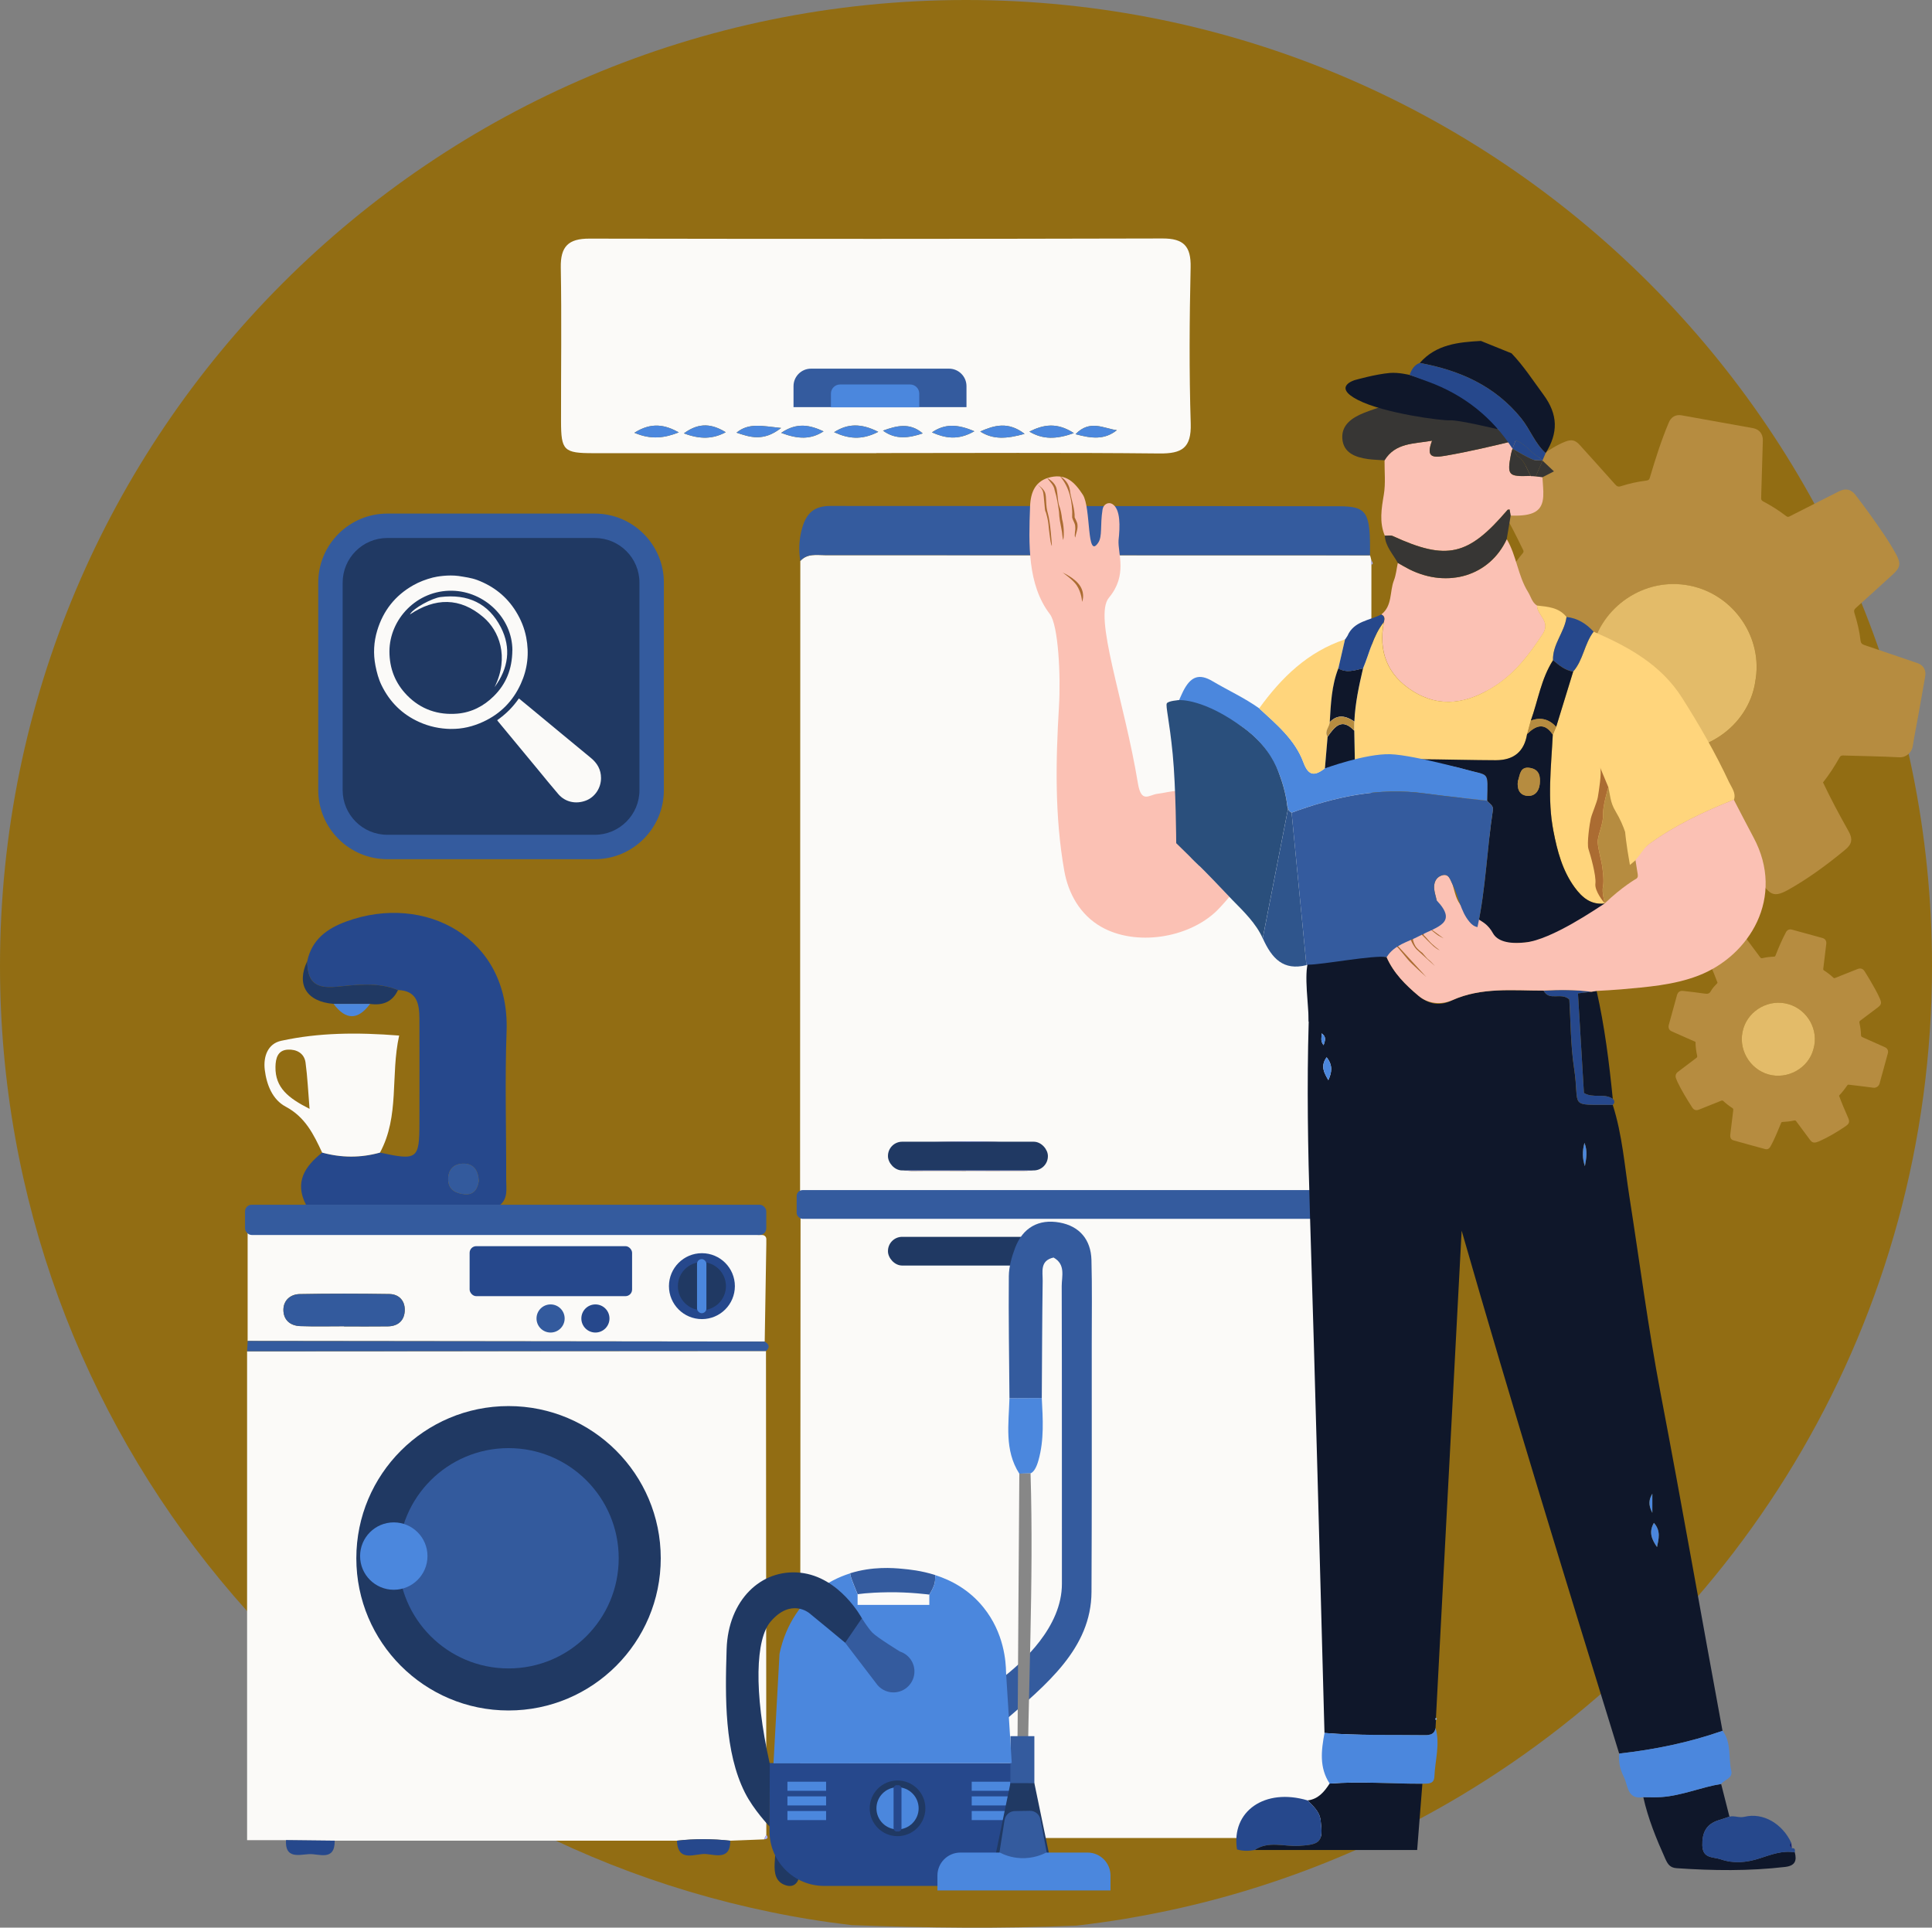 <svg xmlns="http://www.w3.org/2000/svg" id="Capa_2" data-name="Capa 2" viewBox="0 0 395.64 394.78"><rect x="0" y="0" width="395.64" height="394.78" fill="#808080" stroke="none"/><defs><style>      .cls-1 {        fill: #0f172a;      }      .cls-1, .cls-2, .cls-3, .cls-4, .cls-5, .cls-6, .cls-7, .cls-8, .cls-9, .cls-10, .cls-11, .cls-12, .cls-13, .cls-14, .cls-15, .cls-16, .cls-17, .cls-18, .cls-19, .cls-20, .cls-21, .cls-22, .cls-23 {        stroke-width: 0px;      }      .cls-2 {        fill: #78aefb;      }      .cls-3 {        fill: #e3bb69;      }      .cls-4 {        fill: #203963;      }      .cls-5 {        fill: #ffd57c;      }      .cls-6 {        fill: #ab6c32;      }      .cls-7 {        fill: none;      }      .cls-8 {        fill: #2a4f7c;      }      .cls-9 {        fill: #2f558c;      }      .cls-10 {        fill: #fbfaf8;      }      .cls-11 {        fill: #4869d9;      }      .cls-12 {        fill: #b68c40;      }      .cls-13 {        fill: #152778;      }      .cls-14 {        fill: #373634;      }      .cls-15 {        fill: #8088f5;      }      .cls-16 {        fill: #abb1fc;      }      .cls-17 {        fill: #926d13;      }      .cls-18 {        fill: #26488c;      }      .cls-19 {        fill: #345b9e;      }      .cls-20 {        fill: #4b87dd;      }      .cls-21 {        fill: #335a9d;      }      .cls-22 {        fill: #878787;      }      .cls-23 {        fill: #fbc1b4;      }    </style></defs><g id="Capa_3" data-name="Capa 3"><g><path class="cls-17" d="M395.64,197.82c0,72.26-38.75,135.47-96.6,169.99-19.98,11.93-42.24,20.43-65.97,24.69-.9.17-1.8.33-2.71.48-3.25.53-6.52.99-9.83,1.37-.02.01-.05.01-.07.01-15.32.66-30.69.48-46.07-.1-5.64-.66-11.21-1.56-16.69-2.7C67.68,373.02,0,293.32,0,197.82,0,88.57,88.57,0,197.82,0s197.82,88.57,197.82,197.82Z"></path><g><g><path class="cls-12" d="M304.27,141.39c-3.2-1.08-6.39-2.15-9.58-3.22-.69-.23-1.38-.45-2.06-.69-1.15-.42-1.72-1.48-1.49-2.83.55-3.11,1.11-6.21,1.67-9.32.29-1.61.58-3.21.87-4.82.28-1.54,1.18-2.33,2.72-2.3,3.39.08,6.78.14,10.16.32,1.28.07,2.14-.08,2.71-1.41.61-1.4,1.58-2.64,2.56-3.82.33-.4.07-.66-.06-.94-1.16-2.42-2.39-4.81-3.69-7.16-.45-.81-.91-1.61-1.35-2.42-.71-1.29-.58-2.17.5-3.19,2.63-2.48,5.63-4.45,8.6-6.47,1.49-1.02,3.01-2.01,4.7-2.67,1.32-.51,2.04-.35,3,.71,2.42,2.68,4.84,5.36,7.24,8.06.34.39.63.53,1.17.35,1.71-.56,3.48-.93,5.27-1.16.39-.05.54-.21.65-.59,1.13-3.82,2.33-7.61,3.88-11.29.48-1.15,1.42-1.69,2.64-1.47,4.87.86,9.73,1.73,14.6,2.62,1.32.24,2.05,1.21,2.02,2.53-.12,3.93-.22,7.87-.35,11.8-.01.35.12.51.39.66,1.67.88,3.27,1.89,4.76,3.04.27.21.45.16.7.03,3.36-1.7,6.72-3.39,10.08-5.11,1.32-.68,2.47-.46,3.38.72.99,1.3,1.98,2.59,2.92,3.92,1.9,2.68,3.83,5.34,5.4,8.23,1,1.85.91,2.7-.64,4.12-2.52,2.3-5.05,4.6-7.59,6.88-.36.32-.44.6-.29,1.07.57,1.82,1.03,3.68,1.24,5.58.06.55.3.79.79.95,3.63,1.22,7.25,2.46,10.87,3.7,1.2.41,1.81,1.42,1.59,2.69-.47,2.75-.97,5.5-1.46,8.25-.37,2.04-.78,4.07-1.1,6.11-.2,1.24-1.33,2.32-2.78,2.24-3.84-.21-7.69-.24-11.54-.37-.41-.01-.55.2-.7.47-.99,1.76-2.08,3.45-3.35,5.05,1.58,3.33,3.31,6.57,5.11,9.77.59,1.04,1.05,2.09.23,3.19-.36.49-.86.88-1.34,1.27-3.53,2.89-7.22,5.57-11.21,7.81-.34.19-.7.36-1.07.52-1.46.6-2.29.41-3.34-.77-2.4-2.67-4.8-5.34-7.17-8.03-.31-.35-.58-.41-1.01-.28-1.76.55-3.57.93-5.4,1.18-.32.04-.44.17-.53.46-.92,2.94-1.81,5.89-2.89,8.77-.36.97-.73,1.93-1.18,2.86-.46.94-1.22,1.42-2.25,1.24-5.04-.88-10.08-1.77-15.11-2.72-1.34-.25-1.79-1.19-1.74-2.9.11-3.69.21-7.39.33-11.08.02-.49-.13-.78-.59-1.02-1.54-.8-3-1.73-4.37-2.8-.38-.3-.66-.27-1.06-.06-3.29,1.69-6.59,3.37-9.88,5.04-1.36.69-2.41.44-3.35-.78-2.78-3.59-5.51-7.22-7.84-11.12-.3-.51-.57-1.04-.84-1.57-.56-1.12-.4-2.27.52-3.13,2.65-2.45,5.32-4.88,8-7.29.36-.32.46-.58.3-1.05-.67-2.07-1.14-4.19-1.36-6.37ZM359.44,139.68c1.73-9.01-4.35-17.89-13.34-19.72-9.39-1.91-18.24,4.42-20.09,13.08-2.09,9.76,4.67,18.78,13.56,20.42,9.05,1.67,18.39-4.52,19.88-13.77Z"></path><path class="cls-3" d="M359.44,139.68c-1.48,9.25-10.82,15.45-19.88,13.77-8.89-1.64-15.65-10.66-13.56-20.42,1.85-8.66,10.7-14.99,20.09-13.08,8.99,1.83,15.07,10.71,13.34,19.72Z"></path></g><path class="cls-10" d="M50.71,274.63v-22.19c13.51,0,26.69,0,39.88,0,1,0,2-.01,2.99-.02h3.02c18.67,0,37.34,0,56.02,0,.91.43,2.51.51,3.48.51.46,0,.83.37.83.83,0,.4,0,.83,0,1.01-.11,6.66-.22,13.31-.33,19.97-35.3-.04-70.59-.08-105.89-.12ZM70.46,271.62s0,.02,0,.02c2.99,0,5.97.03,8.96-.01,2.2-.03,3.46-1.3,3.47-3.41,0-1.89-1.22-3.18-3.14-3.21-6.14-.09-12.27-.11-18.41.01-1.81.04-3.25,1.22-3.3,3.12-.05,2.13,1.35,3.37,3.46,3.44,2.98.1,5.97.03,8.96.03Z"></path><circle class="cls-18" cx="143.74" cy="263.4" r="6.75"></circle><path class="cls-10" d="M280.56,113.72c.1.3.18.6.24.91.01.36.03.72.04,1.08-.01,42.68-.03,85.35-.04,128.03-.79,2.84-3.15,1.94-4.97,1.94-35.61.04-71.22.03-106.82.02-1.8,0-3.7.35-5.17-1.17.02-43.21.04-86.42.05-129.63,1.43-1.6,3.34-1.2,5.13-1.2,37.18,0,74.37.01,111.55.03ZM197.81,239.8c3.66,0,7.32.02,10.98,0,1.99-.01,4.38.21,4.6-2.56.2-2.54-2.18-2.75-3.89-2.94-7.62-.85-15.28-.49-22.91-.19-1.65.07-3.97.68-3.55,3.25.38,2.29,2.31,2.49,4.27,2.46,3.49-.05,6.99-.01,10.49,0Z"></path><path class="cls-10" d="M280.81,297.77c-.08,9.84-.15,19.68-.23,29.52-3.83-4.08-6.73-9.31-12.92-10.46-5.83-2.35-11.65-1.48-17.47,0-1.57.02-3.08.19-3.97,1.75-8.84-5.87-20.72,2.15-21.31,13.38-.41,7.8-.32,15.63,1.65,23.28,1.33,5.19,3.16,10.15,7.03,14.07.44,1.24.89,2.49,1.33,3.73-.07,1.05-.13,2.1-.2,3.15-16.04-.01-32.07-.04-48.11-.01-1.64,0-3.27.31-4.91.47-3.71,0-7.42.01-11.12.02-4.77-.65-6.77-3.39-6.76-8.19.09-39.8.09-79.6.12-119.41.82-.12,1.64-.35,2.45-.35,36.9-.02,73.81-.02,110.71-.01,1.31,0,2.7-.19,3.69,1.01,0,14.01,0,28.01,0,42.02,0,2,0,4.01,0,6.01ZM198.15,258.83c4,0,7.99.02,11.99,0,1.61-.01,3.13-.43,3.25-2.34.14-2.2-1.43-2.82-3.28-2.82-7.83-.02-15.65,0-23.48,0-1.64,0-3.01.35-3.13,2.36-.13,2.26,1.23,2.84,3.16,2.83,3.83-.02,7.66,0,11.49-.01Z"></path><path class="cls-10" d="M156.86,276.68c.02,33.03.05,66.05.07,99.08-.16.31-.31.62-.47.94-2.31.09-4.61.18-6.92.27-3.64-.4-7.28-.42-10.92,0-23.36,0-46.72,0-70.08,0-3.32-.04-6.65-.07-9.97-.11h-7.97c0-33.75,0-66.93,0-100.11,35.42-.02,70.84-.04,106.25-.07Z"></path><path class="cls-10" d="M179.46,92.81c-19.32,0-38.64.01-57.95,0-6.06,0-6.61-.54-6.62-6.52-.02-10.5.14-20.99-.05-31.49-.08-4.32,1.55-5.94,5.84-5.93,39.13.07,78.27.07,117.4-.03,4.3-.01,5.84,1.57,5.74,5.92-.24,10.66-.31,21.33.02,31.98.15,5.02-1.8,6.18-6.43,6.13-19.32-.2-38.63-.08-57.95-.08ZM188.96,88.76c-2.66-2.3-5.4-1.55-8.14-.57,2.62,1.93,5.36,1.49,8.14.57ZM210.8,88.39c2.75,1.63,5.49,1.61,9.11.31-3.52-2.29-6.3-1.72-9.11-.31ZM200.73,88.37c2.63,1.69,5.41,1.52,9.09.48-3.39-2.6-6.23-1.74-9.09-.48ZM170.81,88.51c2.79,1.28,5.55,1.74,9.04-.07-3.56-1.82-6.3-1.68-9.04.07ZM139.01,88.55c-2.75-1.52-5.53-2.18-9.1.08,3.5,1.51,6.29,1.02,9.1-.08ZM150.82,88.61c2.7.89,5.46,1.91,9.14-.96-3.93-.4-6.59-1.12-9.14.96ZM228.71,88.1c-2.65-.34-5.5-2.25-8.46.82,3.27.88,5.91,1.21,8.46-.82ZM190.85,88.55c2.66,1.17,5.31,1.7,8.68-.23-3.48-1.5-6.09-1.55-8.68.23ZM168.65,88.34c-2.69-1.24-5.38-1.94-8.68.31,3.46,1.32,6.07,1.38,8.68-.31ZM148.62,88.52c-2.67-1.63-5.32-2.16-8.57.23,3.35,1.27,5.96,1.16,8.57-.23Z"></path><path class="cls-18" d="M77.81,236.05c7.66,1.66,8.07,1.35,8.08-6.03,0-7.12.03-14.25,0-21.37-.02-2.99-.44-5.77-4.38-5.89-4.14-1.68-8.55-1.07-12.68-.67-4.6.44-5.85-1.35-5.91-5.25.93-4.41,4.05-6.68,7.99-8.12,16.09-5.9,33.52,3.34,32.83,22.44-.37,10.15-.05,20.32-.08,30.48,0,1.79.4,3.72-1.24,5.13-13.24,0-26.48.01-39.73.02-2.44-4.67-.27-7.92,3.29-10.75,3.94,1.09,7.89,1.11,11.84,0ZM98.05,241.86c-.11-2.18-1.06-3.48-2.96-3.55-2.1-.07-3.37,1.13-3.31,3.32.05,2.04,1.55,2.76,3.28,2.94,2.14.23,2.76-1.26,2.99-2.71Z"></path><path class="cls-19" d="M280.56,113.72c-37.18-.01-74.37-.03-111.55-.03-1.79,0-3.7-.4-5.13,1.2-.36-2.32-.26-4.55.42-6.87.88-3,2.52-4.4,5.69-4.4,34.71.04,69.43,0,104.14.06,5.89.01,6.52,1.19,6.42,10.03Z"></path><path class="cls-11" d="M62.69,246.8c13.24,0,26.48-.01,39.73-.02,1.53,1.49,3.46.92,5.23.92,14.65.04,29.29-.01,43.94.09,1.72.01,4.4-1.26,4.88,1.82.46,2.98-2.78,1.55-3.84,2.82-18.67,0-37.34,0-56.01,0-1.01-.84-2.01-.84-3.02,0-1,0-2,.01-2.99.02-6.54-1.41-13.17-.41-19.75-.62-5.63-.18-11.27-.02-16.91-.05-1.44,0-3.25.24-3.19-2.04.05-2.22,1.82-1.86,3.27-2.03,2.89-.34,5.96.98,8.68-.91Z"></path><path class="cls-10" d="M77.81,236.05c-3.95,1.1-7.89,1.08-11.84,0-1.73-3.72-3.46-7.28-7.45-9.4-2.73-1.45-3.92-4.48-4.3-7.55-.33-2.73.62-5.36,3.37-5.95,7.67-1.67,15.48-1.75,24.15-1.07-1.81,8.16.14,16.46-3.93,23.98ZM63.39,227.08c-.3-3.68-.43-6.59-.82-9.46-.26-1.94-1.86-2.74-3.6-2.66-2.09.1-2.53,1.75-2.56,3.54-.07,4.28,2.65,6.39,6.98,8.59Z"></path><path class="cls-16" d="M280.81,249.73c-.99-1.2-2.38-1.01-3.69-1.01-36.9,0-73.81,0-110.71.01-.82,0-1.64.23-2.45.35-.04-1.52-.08-3.04-.12-4.56,1.47,1.51,3.37,1.16,5.18,1.16,35.61.01,71.22.02,106.82-.02,1.82,0,4.18.9,4.97-1.94,1.13,2,1.12,4,0,6Z"></path><path class="cls-19" d="M50.71,274.63c35.3.04,70.59.08,105.89.12.89.54,1.15,1.16.26,1.93-35.42.02-70.84.04-106.25.06.04-.7.07-1.41.11-2.11Z"></path><path class="cls-4" d="M62.91,196.84c.06,3.9,1.31,5.69,5.91,5.25,4.13-.39,8.55-1.01,12.68.67-1.15,2.47-3.17,3.2-5.72,2.84-2.49,0-4.98,0-7.47-.01-5.54-.46-7.67-3.92-5.4-8.75Z"></path><path class="cls-18" d="M138.62,376.96c3.64-.42,7.28-.39,10.92,0,.08,3.97-2.97,2.91-4.95,2.74-2.18-.19-5.74,1.9-5.98-2.74Z"></path><path class="cls-18" d="M170.6,376.68c3.71,0,7.41-.01,11.12-.02-.23,5.13-4.18,2.7-6.58,3.05-2.11.32-4.88.71-4.55-3.03Z"></path><path class="cls-18" d="M58.57,376.85c3.32.04,6.65.07,9.97.11.05,4.31-3.24,2.63-5.27,2.76-2.02.12-4.94,1.01-4.7-2.86Z"></path><path class="cls-20" d="M68.31,205.59c2.49,0,4.98,0,7.47.01-2.5,3.38-4.99,3.33-7.47-.01Z"></path><path class="cls-16" d="M280.84,115.71c-.01-.36-.03-.72-.04-1.08.11.25.26.49.32.75.02.08-.18.22-.28.33Z"></path><path class="cls-16" d="M156.46,376.69c.15-.31.31-.62.47-.94.48.63.23.9-.47.94Z"></path><path class="cls-16" d="M197.81,239.79c-3.5,0-6.99-.04-10.49.01-1.96.03-3.9-.18-4.27-2.46-.42-2.56,1.9-3.18,3.55-3.25,7.63-.31,15.29-.67,22.91.19,1.71.19,4.08.4,3.89,2.94-.22,2.77-2.61,2.55-4.6,2.56-3.66.03-7.32,0-10.98,0Z"></path><path class="cls-16" d="M198.15,258.83c-3.83,0-7.66,0-11.49,0-1.93,0-3.29-.57-3.16-2.83.11-2.02,1.48-2.36,3.13-2.36,7.83,0,15.65-.01,23.48,0,1.85,0,3.41.63,3.28,2.82-.12,1.91-1.64,2.33-3.25,2.34-4,.03-7.99,0-11.99.01Z"></path><path class="cls-21" d="M70.46,271.62c-2.99,0-5.97.08-8.96-.03-2.11-.07-3.51-1.31-3.46-3.44.05-1.9,1.49-3.08,3.3-3.12,6.13-.12,12.27-.1,18.41-.01,1.92.03,3.14,1.32,3.14,3.21,0,2.11-1.27,3.38-3.47,3.41-2.99.04-5.97.01-8.96.01,0,0,0-.02,0-.02Z"></path><path class="cls-15" d="M93.58,252.43c1.01-.84,2.01-.84,3.02,0-1.01,0-2.01,0-3.02,0Z"></path><path class="cls-21" d="M98.05,241.86c-.24,1.45-.86,2.94-2.99,2.71-1.72-.18-3.22-.9-3.28-2.94-.06-2.18,1.21-3.38,3.31-3.32,1.9.06,2.85,1.37,2.96,3.55Z"></path><path class="cls-10" d="M233.73,355.75c-2.75-8.07-2.77-16.43-1.81-24.7.52-4.48,3.28-7.93,8.63-7.78-3.56,4.01-5.11,8.72-5.23,14.06-.13,6.11-.54,12.21-.82,18.31-.25.05-.51.09-.77.11Z"></path><path class="cls-10" d="M251.58,322.78c.04-.59.09-1.18.13-1.76,4.9-.6,9.8-.51,14.7.08-2.93,4.61-7.99,5.18-14.83,1.69Z"></path><circle class="cls-4" cx="104.14" cy="319.13" r="31.17"></circle><circle class="cls-21" cx="104.14" cy="319.13" r="22.56"></circle><circle class="cls-20" cx="80.64" cy="318.68" r="6.9"></circle><circle class="cls-4" cx="143.74" cy="263.4" r="4.92"></circle><rect class="cls-20" x="142.74" y="257.86" width="1.92" height="11.08" rx=".96" ry=".96"></rect><circle class="cls-18" cx="121.93" cy="270.02" r="2.88"></circle><circle class="cls-21" cx="112.75" cy="270.02" r="2.88"></circle><rect class="cls-18" x="96.17" y="255.21" width="33.27" height="10.24" rx="1.36" ry="1.36"></rect><rect class="cls-19" x="50.18" y="246.73" width="106.74" height="6.19" rx="1.36" ry="1.36"></rect><rect class="cls-10" x="200.76" y="297.77" width="80.08" height="78.65" rx="7.55" ry="7.55"></rect><path class="cls-19" d="M166.08,75.5h28.26c1.97,0,3.58,1.6,3.58,3.58v4.3h-35.42v-4.3c0-1.97,1.6-3.58,3.58-3.58Z"></path><g><path class="cls-20" d="M188.96,88.76c-2.78.93-5.52,1.37-8.14-.57,2.75-.99,5.48-1.73,8.14.57Z"></path><path class="cls-20" d="M210.8,88.39c2.81-1.41,5.6-1.98,9.11.31-3.62,1.3-6.37,1.32-9.11-.31Z"></path><path class="cls-20" d="M200.73,88.37c2.86-1.26,5.7-2.12,9.09.48-3.68,1.04-6.46,1.21-9.09-.48Z"></path><path class="cls-20" d="M170.81,88.51c2.74-1.75,5.48-1.88,9.04-.07-3.49,1.81-6.25,1.35-9.04.07Z"></path><path class="cls-20" d="M139.01,88.55c-2.8,1.11-5.59,1.59-9.1.08,3.57-2.27,6.34-1.6,9.1-.08Z"></path><path class="cls-20" d="M150.82,88.61c2.55-2.08,5.2-1.37,9.14-.96-3.68,2.87-6.43,1.85-9.14.96Z"></path><path class="cls-20" d="M228.71,88.1c-2.55,2.03-5.19,1.69-8.46.82,2.96-3.07,5.81-1.15,8.46-.82Z"></path><path class="cls-20" d="M190.85,88.55c2.6-1.79,5.2-1.73,8.68-.23-3.38,1.94-6.02,1.4-8.68.23Z"></path><path class="cls-20" d="M168.65,88.34c-2.6,1.69-5.22,1.63-8.68.31,3.3-2.25,5.99-1.56,8.68-.31Z"></path><path class="cls-20" d="M148.62,88.52c-2.61,1.39-5.22,1.5-8.57.23,3.26-2.39,5.9-1.86,8.57-.23Z"></path><path class="cls-20" d="M188.25,83.42h-18.09v-2.81c0-1.03.84-1.87,1.87-1.87h14.35c1.03,0,1.87.84,1.87,1.87v2.81Z"></path></g><g><rect class="cls-4" x="67.67" y="107.68" width="65.78" height="65.78" rx="11.64" ry="11.64"></rect><path class="cls-19" d="M121.81,175.96h-42.5c-7.8,0-14.14-6.34-14.14-14.14v-42.5c0-7.8,6.34-14.14,14.14-14.14h42.5c7.8,0,14.14,6.34,14.14,14.14v42.5c0,7.8-6.34,14.14-14.14,14.14ZM79.31,110.18c-5.04,0-9.14,4.1-9.14,9.14v42.5c0,5.04,4.1,9.14,9.14,9.14h42.5c5.04,0,9.14-4.1,9.14-9.14v-42.5c0-5.04-4.1-9.14-9.14-9.14h-42.5Z"></path></g><g><path class="cls-10" d="M92.32,149.29c-2.25-.04-4.41-.49-6.49-1.43-3.48-1.57-6-4.08-7.67-7.47-.64-1.29-1-2.67-1.28-4.09-.47-2.44-.34-4.83.37-7.18,1.22-4.04,3.65-7.14,7.34-9.24,1.28-.73,2.63-1.23,4.04-1.6.84-.22,3.17-.6,5.29-.32,1.29.21,2.59.37,3.82.83,3.34,1.27,6.01,3.36,7.91,6.43,1.03,1.66,1.74,3.41,2.11,5.31.64,3.28.28,6.48-1.11,9.52-1.59,3.51-4.15,6.12-7.64,7.74-2.1.98-4.34,1.54-6.69,1.49ZM104.93,133.18c-.02-6.66-5.73-12.05-12.29-12.2-7.27-.17-12.88,5.83-12.89,12.42,0,3.5,1.18,6.51,3.62,9.01,2.83,2.89,6.36,4.07,10.3,3.74,2.85-.24,5.38-1.52,7.44-3.57,2.5-2.47,3.77-5.48,3.81-9.4Z"></path><path class="cls-10" d="M101.81,147.5c.88-.63,1.69-1.29,2.44-2.04.73-.74,1.39-1.53,2.01-2.42.86.7,1.7,1.39,2.53,2.08,4.06,3.36,8.11,6.73,12.19,10.08,1.32,1.08,2.1,2.4,2.1,4.14,0,2.05-1.26,3.92-3.11,4.62-2.06.78-4.23.3-5.63-1.32-1.42-1.65-2.79-3.34-4.17-5.02-2.72-3.29-5.44-6.58-8.16-9.86-.06-.07-.12-.15-.19-.26Z"></path><path class="cls-10" d="M101.29,140.7c3.07-6.23.87-11.58-2.27-14.27-4.84-4.17-9.94-4.02-15.08-.59.66-1.3,4.65-3.38,6.28-3.57,5.54-.67,9.82,1.25,12.36,6.23,2.16,4.24,1.52,8.41-1.29,12.21Z"></path></g><rect class="cls-19" x="163.14" y="243.73" width="118.54" height="5.88" rx="1.21" ry="1.21"></rect><rect class="cls-4" x="181.84" y="233.82" width="32.75" height="5.88" rx="2.91" ry="2.91"></rect><rect class="cls-4" x="181.84" y="253.3" width="32.75" height="5.88" rx="2.91" ry="2.91"></rect><g><path class="cls-12" d="M347.2,213.37c-1.35-.6-2.7-1.19-4.05-1.79-.29-.13-.58-.25-.87-.39-.49-.23-.69-.72-.54-1.29.36-1.34.73-2.67,1.1-4,.19-.69.38-1.38.57-2.07.18-.66.61-.97,1.28-.89,1.48.17,2.95.33,4.42.55.55.08.94.05,1.24-.51.32-.59.8-1.09,1.27-1.57.16-.16.06-.28,0-.41-.41-1.1-.85-2.2-1.33-3.27-.16-.37-.33-.74-.49-1.11-.26-.59-.17-.97.34-1.37,1.25-.98,2.64-1.72,4.01-2.49.69-.39,1.39-.76,2.16-.98.6-.17.9-.07,1.28.43.95,1.27,1.9,2.53,2.84,3.81.13.18.25.26.5.2.77-.18,1.56-.27,2.35-.3.17,0,.24-.07.31-.23.64-1.62,1.32-3.23,2.14-4.77.26-.48.69-.68,1.21-.54,2.09.57,4.18,1.14,6.27,1.72.57.16.85.61.78,1.19-.21,1.71-.41,3.43-.62,5.14-.02.15.03.23.14.3.7.45,1.35.95,1.96,1.52.11.1.19.09.31.04,1.53-.61,3.07-1.21,4.6-1.83.61-.24,1.1-.1,1.45.45.38.61.76,1.21,1.12,1.83.72,1.25,1.46,2.48,2.03,3.81.37.85.29,1.22-.44,1.77-1.19.91-2.39,1.81-3.59,2.7-.17.13-.21.24-.17.46.18.82.31,1.65.32,2.49,0,.24.1.36.31.45,1.54.68,3.07,1.36,4.6,2.05.51.23.73.69.59,1.24-.32,1.18-.64,2.36-.97,3.55-.24.88-.5,1.75-.72,2.63-.13.53-.67.96-1.3.87-1.67-.24-3.35-.41-5.03-.62-.18-.02-.25.07-.32.18-.5.73-1.05,1.43-1.66,2.07.56,1.52,1.19,3,1.84,4.47.21.48.38.95-.03,1.4-.18.2-.41.35-.63.5-1.66,1.12-3.38,2.14-5.21,2.96-.16.07-.32.13-.49.18-.66.2-1.01.09-1.43-.47-.94-1.26-1.88-2.52-2.81-3.79-.12-.17-.24-.2-.43-.16-.79.17-1.6.26-2.41.3-.14,0-.2.06-.25.18-.52,1.25-1.02,2.5-1.61,3.72-.2.41-.4.81-.63,1.2-.24.39-.59.57-1.03.45-2.17-.59-4.33-1.17-6.49-1.79-.57-.16-.74-.59-.64-1.34.2-1.61.39-3.22.59-4.83.03-.21-.03-.35-.22-.47-.64-.41-1.24-.88-1.8-1.4-.15-.14-.28-.14-.46-.07-1.5.61-3.01,1.21-4.52,1.81-.62.25-1.07.1-1.43-.47-1.07-1.68-2.12-3.37-2.98-5.17-.11-.23-.21-.48-.3-.72-.2-.51-.08-1.01.35-1.34,1.26-.96,2.52-1.92,3.79-2.87.17-.13.22-.23.18-.45-.21-.93-.33-1.87-.34-2.84ZM371.37,214.82c1.11-3.87-1.19-7.99-5.04-9.15-4.03-1.21-8.14,1.2-9.3,4.91-1.3,4.18,1.29,8.39,5.11,9.46,3.89,1.09,8.21-1.24,9.23-5.22Z"></path><path class="cls-3" d="M371.37,214.82c-1.02,3.98-5.34,6.32-9.23,5.22-3.82-1.07-6.41-5.28-5.11-9.46,1.15-3.71,5.27-6.12,9.3-4.91,3.85,1.16,6.16,5.28,5.04,9.15Z"></path></g><g><path class="cls-4" d="M158.83,378.53c2.02,1.54,3.85,3.25,4.89,5.64-.31,1.56-1.25,2.43-2.81,1.93-2.11-.67-2.35-2.51-2.28-4.42.07-1.05.13-2.1.2-3.15Z"></path><path class="cls-20" d="M211.04,301.74c-.49.02-1.82.04-2.3.06-3.1-4.83-2.16-10.2-2.02-15.46,2.21,0,4.41-.02,6.62-.03.22,4.27.51,8.53-.68,12.76-.42,1.49-.95,2.39-1.62,2.67Z"></path><g><path class="cls-19" d="M206.72,286.34c-.06-8.33-.21-16.65-.13-24.98.02-1.94.59-3.95,1.28-5.79,1.57-4.14,4.82-5.98,9.11-5.2,4.07.73,6.42,3.49,6.53,7.68.15,5.66.06,11.33.06,16.99,0,18.66.03,32.31-.05,50.97-.05,11.6-9.23,18.98-18.17,26.72-.12-4.38-.36-8.88-.36-8.88,4.44-3.39,12.48-10.64,12.47-19.5-.02-19.66.02-41.31-.04-60.97,0-2.01.85-4.42-1.67-5.84-2.85.63-2.2,2.94-2.23,4.79-.11,7.99-.13,15.99-.18,23.98-2.2,0-4.41.02-6.62.03Z"></path><path class="cls-22" d="M208.38,355.35c.12-17.85.24-35.7.36-53.56.49-.02,1.82-.04,2.3-.06.68,22.49-.54,44.98-.67,67.47-.11.3-.27.57-.48.82-.53-1.61-1.05-3.22-1.58-4.83.02-3.28.04-6.57.06-9.85Z"></path><path class="cls-18" d="M157.58,361.07h53v13.99c0,6.17-5.01,11.17-11.17,11.17h-30.65c-6.17,0-11.17-5.01-11.17-11.17v-13.99h0Z"></path><rect class="cls-20" x="161.25" y="364.89" width="7.92" height="1.86"></rect><rect class="cls-20" x="161.25" y="367.89" width="7.92" height="1.86"></rect><rect class="cls-20" x="161.25" y="370.89" width="7.92" height="1.86"></rect><rect class="cls-20" x="198.99" y="364.89" width="7.92" height="1.86"></rect><rect class="cls-20" x="198.99" y="367.89" width="7.92" height="1.86"></rect><rect class="cls-20" x="198.99" y="370.89" width="7.92" height="1.86"></rect><rect class="cls-19" x="206.92" y="355.56" width="4.9" height="9.69"></rect><polygon class="cls-4" points="214.82 379.64 203.92 379.64 206.92 365.18 211.82 365.18 214.82 379.64"></polygon><g><path class="cls-7" d="M181.9,326.09c-4.41.06-6.28.41-6.28.41l.91.88-.91-.88v2.17h14.69v-2.1l-1.18.54,1.18-.54s-4-.54-8.41-.48Z"></path><path class="cls-19" d="M175.62,326.5s1.87-.35,6.28-.41c4.41-.06,8.41.48,8.41.48,0,0,1.12-1.71,1.17-2.86.02-.42.04-.81.05-1.14-2.89-.93-5.44-1.16-6.81-1.29-1.84-.17-6.02-.52-10.63.92.03.22.07.44.1.58.1.47,1.43,3.71,1.43,3.71Z"></path><path class="cls-20" d="M206.02,342.48c-.03-2.16-.39-8.03-4.61-13.27-2.95-3.67-6.63-5.59-9.88-6.63-.01.33-.03.72-.05,1.14-.06,1.14-1.17,2.86-1.17,2.86v2.1h-14.69v-2.17s-1.33-3.24-1.43-3.71c-.03-.14-.07-.36-.1-.58-2.35.74-4.81,1.93-7.13,3.88-5.4,4.54-6.9,10.5-7.33,12.61l-1.23,22.42,48.79-.05-1.17-18.59Z"></path></g><path class="cls-19" d="M214.59,380.69l-10.14.09,1.27-8.05c.16-1.04,1.06-1.82,2.11-1.83l3.07-.05c1.06-.02,1.97.73,2.17,1.77l1.53,8.07Z"></path><path class="cls-20" d="M222.71,379.4h-8.45c-.87.44-2.73,1.24-5.19,1.14-1.98-.08-3.49-.71-4.32-1.14h-8.08c-2.59,0-4.7,2.1-4.7,4.7v3.06h35.44v-3.06c0-2.59-2.1-4.7-4.7-4.7Z"></path><circle class="cls-4" cx="183.8" cy="370.34" r="5.7"></circle><path class="cls-4" d="M176.5,331.42s-4.5-8.47-12.6-9.33c-8.1-.86-14.79,5.68-15.1,15.64-.32,9.96-.44,21.07,3.75,29.4,1.79,3.56,5.04,6.93,5.04,6.93l.05-12.83c-3.35-14.97-2.86-25.57.15-29.11,4.17-4.92,7.92-1.77,7.92-1.77.08.03,7.38,6.09,7.38,6.09,0,0,1.7-.57,2.67-1.8.99-1.26.75-3.22.75-3.22Z"></path><circle class="cls-20" cx="183.8" cy="370.34" r="4.32"></circle><rect class="cls-18" x="182.99" y="365.6" width="1.62" height="9.48" rx=".62" ry=".62"></rect><path class="cls-19" d="M184.29,338.25s0-.02,0-.02c0,0-4.67-2.87-5.63-3.86s-2.16-2.96-2.16-2.96l-3.43,5.02,6.33,8.28c.77,1.14,2.08,1.89,3.56,1.89,2.37,0,4.3-1.92,4.3-4.3,0-1.91-1.25-3.51-2.97-4.07Z"></path></g></g></g><g><path class="cls-1" d="M290.75,74.33c3.34-3.81,7.89-4.25,12.51-4.51,2.09.85,4.19,1.69,6.28,2.54,2.48,2.59,4.41,5.59,6.52,8.45,3.05,4.12,3.02,7.88.47,11.98-2.21-1.99-3.17-4.85-5-7.11-5.38-6.66-12.61-9.85-20.79-11.35Z"></path><path class="cls-1" d="M294.06,352.29c-.03.54-.06,1.07-.09,1.6-.22,1.27-1.09,1.47-2.22,1.45-6.84-.1-13.69.14-20.52-.43-.98-35.49-1.86-70.99-2.98-106.48-.41-13.06-.64-26.11-.25-39.17,0-3.23-1.01-9.68-.07-12.41,2.6-.62,13.38-1.3,16.03-.84,1.44,3.29,3.9,5.72,6.59,7.97,2.01,1.68,4.23,2.09,6.6.98,6.09-2.84,12.55-2.08,18.94-2.09,1.13,2.25,3.59.25,5.27,1.82.29,4.5.26,9.32.97,14.03,1.26,8.3-1.4,7.49,7.93,7.55,1.97,6.13,2.43,12.55,3.42,18.85,2.1,13.39,3.84,26.88,6.37,40.17,4.4,23.03,8.43,46.13,12.69,69.18-6.86,2.41-13.94,3.85-21.16,4.66-10.99-35.59-21.96-71.19-32.26-107.1-1.75,33.25-3.5,66.5-5.26,99.75,0,0-.18.24-.18.24l.15.27ZM339.33,316.84c.32-1.63.84-3.31-.64-4.96-1.14,1.97-.37,3.48.64,4.96ZM272.02,221.21c.7-1.54.98-3.04-.35-4.68-1.35,1.84-.45,3.27.35,4.68ZM338.37,305.91c-.65,1.1-.92,2.19,0,3.92v-3.92ZM324.56,238.83c.28-1.54.59-3.06-.09-4.79-.48,1.77-.42,3.29.09,4.79ZM271.05,214.05c.31-.96.63-1.69-.41-2.42.04.85-.31,1.56.41,2.42Z"></path><path class="cls-23" d="M240.94,161.99c.95,2.89.9,5.92,1.12,8.89.17,2.31.92,3.96,2.58,5.52,2.68,2.52,7.13,7.26,7.13,7.26,0,0-1.68,1.99-2.63,2.9-5.84,5.62-16.59,7.26-23.62,3.26-4.36-2.48-6.76-6.86-7.58-11.51-1.96-11.12-1.76-22.36-1.08-33.64.38-6.3-.13-16.63-1.86-18.89-4.62-6.05-4.34-14.38-4.06-22.05.11-3.07,1.16-5.36,4.29-6.03,3.08-.65,4.83,1.02,6.51,3.61,1.73,2.66.73,13.48,3.16,9.83.88-1.32.36-3.5.88-6.79.18-1.12,1.24-1.61,2.02-1.12,1.69,1.06,1.57,4.62,1.26,7.4-.17,2.8,1.89,7.16-1.98,11.79-3.22,3.86,3.15,20.96,5.94,37.98.7,4.26,2.31,2.35,4.05,2.16,1.26-.14,2.72-.55,3.86-.57Z"></path><path class="cls-6" d="M215.4,111.56s-.3-4.74-.81-6.39-.24-3.33-.57-4.26-1.59-1.69-1.59-1.69c0,0,.96.67,1.17,1.51s.33,3.81.48,3.99.6,2.04.63,2.73.42,3.42.42,3.42c0,0,.3,1.47.27.69Z"></path><path class="cls-6" d="M214.48,97.9c.89.51,1.79,1.34,1.93,2.4.18.99.2,2.11.41,3.03.38.95.57,1.97.68,2.99.32,1.14.47,2.92.24,4.28-.22-.6-.19-1.46-.35-2.13-.23-1.2-.49-2.38-.52-3.61-.18-1.45-.45-3.06-.9-4.46-.12-1.05-1-1.73-1.5-2.5h0Z"></path><path class="cls-6" d="M217.04,97.54c1.28.65,2.05,1.92,2.12,3.34.3,1.68.96,3.37.91,5.08.06.16.55,1.02.57,1.46.13.94-.3,1.83-.46,2.68-.24-.56.1-1.52.01-2.12.02-.81-.44-1.23-.63-2.01.13-3-.52-6.23-2.51-8.44h0Z"></path><path class="cls-6" d="M217.56,117.24s2.63,1.12,3.67,2.83.36,3.19.36,3.19c0,0-.06-1.85-1.12-3.42-.78-1.15-2.9-2.61-2.9-2.61Z"></path><path class="cls-5" d="M354.13,160.29c-2.81-6.03-6.12-11.8-9.69-17.41-4.31-6.78-10.99-10.44-18.09-13.51-1.9,2.47-2.1,5.81-4.19,8.18-1.16,3.77-2.32,7.54-3.49,11.31-.22.54-.45,1.07-.68,1.61-.32,6.58-1.14,13.16.13,19.74.8,4.1,1.85,8.1,4.35,11.52,1.5,2.06,3.34,3.64,6.17,3.3,0,0,0-.01,0-.02-.05-.21-.63-2.27-.37-3.46.27-1.26-.1-3.72-.21-4.44-.1-.72-.78-3.21-.87-4.56s1.19-3.87,1.09-5.67c-.1-1.8,1.09-5.67,1.09-5.67.15.76.29,1.53.44,2.29.18.92.52,1.8,1,2.6,1.01,1.68,1.61,3.16,1.99,4.29,0,0,.19,2.36.98,6.75l1.18-.99c.71-.43,1.72-2.53,2.98-3.44,5.29-3.8,11.13-6.55,17.15-8.94.44-1.36-.44-2.39-.95-3.48Z"></path><path class="cls-23" d="M282.87,125.84c2.3-1.79,1.68-4.67,2.58-6.98.44-1.12.54-2.38.8-3.58.78.44,1.55.91,2.35,1.31,7.94,3.97,16.5,1.32,19.96-6.17,2.01,3.39,2.27,7.48,4.37,10.84.58.94.8,2.12,1.83,2.76.02,1.99,2.88,3.22,1.18,5.81-2.73,4.18-5.7,8.08-9.95,10.77-5.36,3.39-10.97,4.54-16.7.92-5.2-3.29-7.04-8.11-5.89-14.11.17-.63.25-1.24-.52-1.56Z"></path><path class="cls-5" d="M283.38,127.4c-1.15,6,.69,10.82,5.89,14.11,5.73,3.62,11.34,2.47,16.7-.92,4.25-2.69,7.22-6.6,9.95-10.77,1.69-2.59-1.16-3.81-1.18-5.81,2.23.25,4.51.38,6.06,2.36-.4,3.11-2.89,5.57-2.77,8.85-2.43,3.79-3.07,8.24-4.55,12.37-.25.91-.5,1.83-.75,2.74q-.86,5.36-6.39,5.36c-4.05,0-25.02-.08-28.9.13-.04-2.06-.08-4.11-.12-6.17,0-.62.02-1.25.03-1.87.16-3.7.94-7.3,1.78-10.88,1.35-3.19,2.02-6.69,4.25-9.49Z"></path><path class="cls-23" d="M283.58,109.71c-1.15-2.78-.68-5.53-.2-8.39.39-2.3.13-4.7.15-7.06,2.22-3.6,5.97-3.35,9.73-4.01-1.29,3.42.07,3.53,2.76,3.07,4.76-.81,9.44-1.93,14.13-3.06l.23-.03c-.32.93-.77,1.84-.95,2.8-.83,4.3-.53,4.61,3.79,4.45.88-.03,1.76.15,2.64.23.06,1.32.25,2.65.17,3.96-.18,3.04-2.01,4.08-6.67,3.92-.07-.42-.14-.84-.22-1.26-.25.04-.38.02-.42.08-8.02,9.44-12.44,10.45-23.49,5.37-.46-.21-1.1-.06-1.65-.08Z"></path><path class="cls-20" d="M277.44,155.81c3.88-.2,7.76-.41,11.65-.61,1.55.78,3.18,1.18,4.92,1.1,1.86.37,3.77.6,5.58,1.13,5.55,1.62,5.1.06,4.98,6.55-4.24-.49-8.49-.9-12.71-1.48-9.52-1.32-18.53.69-27.35,3.93-.9-.46-.86-1.37-.97-2.07-1.87-11.72-9.36-17.7-20.4-20.07-.67-.14-1.35-.19-1.68-.92.38-.8.7-1.63,1.15-2.4,1.38-2.37,2.98-3.07,5.67-1.48,3.17,1.88,6.56,3.42,9.58,5.57,3.55,3.27,7.35,6.42,9.06,11.06,1.09,2.95,2.4,2.75,4.41,1.22,2.09-.31,4.17-.67,6.12-1.55Z"></path><path class="cls-1" d="M267.78,368.72c2.18-.26,3.41-1.77,4.5-3.45,6.33-.5,12.67.06,19,.03-.35,4.41-.69,8.83-1.07,13.58-11.08,0-22.19,0-33.3,0,2.86-1.93,6.05-.66,9.08-.85,4.42-.27,4.99-.8,4.45-5.22-.23-1.87-1.52-2.9-2.67-4.09Z"></path><path class="cls-14" d="M310.15,90.27c-4.69,1.13-9.37,2.24-14.13,3.06-2.68.46-4.05.34-2.76-3.07-3.77.66-7.51.4-9.73,4.01-1.12-.08-2.25-.1-3.36-.25-2.62-.36-5.12-1.29-5.29-4.27-.16-2.78,2.05-4.23,4.42-5.19,1.35-.54,2.75-.98,4.12-1.47,1.34-.04,2.67-.09,4.01-.13,8.45-.29,16.02,2.15,22.71,7.32Z"></path><path class="cls-20" d="M291.29,365.3c-6.33.03-12.67-.52-19-.03-2.16-3.27-1.72-6.81-1.05-10.37,6.83.57,13.68.34,20.52.44,1.13.02,1.99-.18,2.22-1.45.96,3.33-.1,6.61-.24,9.92-.07,1.68-1.36,1.43-2.44,1.49Z"></path><path class="cls-5" d="M271.32,157.36c-2.01,1.53-3.32,1.73-4.41-1.22-1.71-4.65-5.52-7.8-9.06-11.06,4.57-6.33,9.98-11.61,17.6-14.14-.46,1.98-.91,3.97-1.37,5.95-1.39,3.54-1.54,7.29-1.76,11.02-.06,1.01-1.19,1.86-.44,2.99-.18,2.16-.37,4.31-.55,6.47Z"></path><path class="cls-1" d="M352.46,365.35c.57,2.23,1.13,4.46,1.7,6.69-.75.25-1.49.5-2.24.74-2.55.8-3.37,2.57-3.31,5.16.07,2.74,2.2,2.3,3.77,2.84,2.67.92,5.29.66,7.93-.19,2.34-.75,4.67-1.68,7.23-1.24.46,1.73.05,2.75-1.96,2.99-7.4.87-14.81.77-22.22.26-1.37-.09-1.83-.81-2.34-1.94-1.84-4.09-3.53-8.22-4.5-12.61,1.22,0,2.44.06,3.65-.02,4.23-.28,8.14-2.02,12.29-2.69Z"></path><path class="cls-20" d="M352.46,365.35c-4.15.67-8.06,2.41-12.29,2.69-1.21.08-2.43.02-3.65.02-3.34.55-3.09-2.37-3.99-4.16-.75-1.5-1.15-3.08-.93-4.78,7.22-.81,14.29-2.25,21.16-4.66,1.85,2.46,1.15,5.47,1.78,8.2.35,1.52-1.38,1.79-2.09,2.69Z"></path><path class="cls-18" d="M267.78,368.72c1.15,1.19,2.44,2.22,2.67,4.09.54,4.42-.03,4.95-4.45,5.22-3.02.18-6.22-1.08-9.08.85-1.22.22-2.42.23-3.6-.12-1.25-7.84,5.73-12.66,14.46-10.04Z"></path><path class="cls-14" d="M283.58,109.71c.55.02,1.19-.14,1.65.08,11.05,5.08,15.46,4.08,23.49-5.37.04-.05.17-.03.42-.08.07.42.14.84.22,1.26-.27,1.6-.54,3.21-.81,4.81-3.46,7.49-12.02,10.15-19.96,6.17-.8-.4-1.57-.87-2.35-1.31-.99-1.81-2.53-3.35-2.66-5.57Z"></path><path class="cls-18" d="M367.54,379.36c-2.55-.44-4.89.49-7.23,1.24-2.64.85-5.26,1.1-7.93.19-1.57-.54-3.69-.1-3.77-2.84-.07-2.59.76-4.36,3.31-5.16.75-.24,1.49-.49,2.24-.74,1.01-.28,1.92.3,3.09.02,3.87-.93,7.79,1.48,9.58,5.35-.68.44-.22.76.11,1.09.71-.07.67.38.6.86Z"></path><path class="cls-1" d="M325.92,203.11c.35-.06.69-.11,1.04-.17,1.65,7.29,2.57,14.68,3.31,22.11-1.74-1.24-3.99-.05-5.91-1.21-.4-6.77-.81-13.54-1.22-20.4,1.02-.12,1.9-.23,2.78-.33Z"></path><path class="cls-18" d="M325.92,203.11c-.88.1-1.75.21-2.78.33.41,6.86.81,13.63,1.22,20.4,1.91,1.16,4.17-.03,5.91,1.21.44.4.4.81.01,1.22-9.33-.06-6.67.75-7.93-7.55-.72-4.71-.68-9.53-.97-14.03-1.68-1.57-4.14.43-5.27-1.82,3.28-.17,6.55-.18,9.81.24Z"></path><path class="cls-18" d="M274.07,136.88c.46-1.98.91-3.97,1.37-5.95,0,0,.1-.08.09-.08.14-.21.28-.42.41-.63,1.31-3.03,4.48-3.12,6.91-4.37.76.32.69.93.52,1.56-2.23,2.8-2.9,6.3-4.25,9.49-1.69.38-3.37,1-5.06,0Z"></path><path class="cls-18" d="M318.03,135.21c-.12-3.28,2.37-5.73,2.77-8.85,2.26.23,4.04,1.37,5.54,3-1.9,2.47-2.1,5.8-4.19,8.17-1.67-.25-2.9-1.29-4.13-2.33Z"></path><path class="cls-1" d="M267.94,197.56c2.79.02,4,.52,3.38,3.38-.62,2.89-.62,6.2-3.32,8.32-.02-3.9-.04-7.8-.07-11.7Z"></path><path class="cls-19" d="M240.87,157.86c.52.46.59.97.13,1.51-.04-.5-.09-1.01-.13-1.51Z"></path><path class="cls-2" d="M275.96,130.21c-.14.21-.28.42-.41.63.14-.21.28-.42.41-.63Z"></path><polygon class="cls-2" points="294.06 352.29 293.91 352.02 294.09 351.78 294.25 352.04 294.06 352.29"></polygon><path class="cls-13" d="M366.94,378.51c-.33-.33-.8-.65-.11-1.09.04.36.07.73.11,1.09Z"></path><path class="cls-20" d="M339.33,316.84c-1.01-1.48-1.78-2.99-.64-4.96,1.48,1.65.96,3.33.64,4.96Z"></path><path class="cls-20" d="M272.02,221.21c-.8-1.41-1.7-2.84-.35-4.68,1.34,1.64,1.06,3.13.35,4.68Z"></path><path class="cls-20" d="M338.37,305.91v3.92c-.92-1.73-.65-2.83,0-3.92Z"></path><path class="cls-20" d="M324.56,238.83c-.5-1.5-.57-3.02-.09-4.79.68,1.72.37,3.24.09,4.79Z"></path><path class="cls-20" d="M271.05,214.05c-.72-.86-.37-1.57-.41-2.42,1.04.73.72,1.46.41,2.42Z"></path><path class="cls-1" d="M304.56,163.99c.12-6.5.57-4.93-4.98-6.55-1.82-.53-3.72-.76-5.58-1.13.07-.22-3.4-.61-3.34-.83,4.05.02,11.63.21,15.67.21q5.53,0,6.39-5.36c1.8-1.77,3.57-2.44,5.26.14-.33,6.58-1.14,13.16.13,19.74.79,4.1,1.84,8.09,4.34,11.52,1.5,2.06,3.35,3.64,6.17,3.3.11,1.14-.81,1.51-1.53,1.99-4.51,3.03-9.29,5.44-14.77,6-3.67.38-7.17-.06-9.76-3.16,1.71-7.9,1.94-16,3.16-23.97.15-.98-.74-1.3-1.17-1.9ZM310.83,160.01c-.17,1.45.24,2.78,1.85,2.97,1.5.17,2.47-.85,2.63-2.38.16-1.52-.03-2.97-1.91-3.32-2.17-.41-2.1,1.4-2.57,2.73Z"></path><path class="cls-1" d="M318.03,135.21c1.23,1.04,2.46,2.08,4.13,2.33-1.16,3.77-2.32,7.54-3.48,11.32-1.45-1.57-3.17-2.06-5.2-1.27,1.49-4.14,2.12-8.58,4.55-12.37Z"></path><path class="cls-12" d="M313.48,147.59c2.03-.79,3.75-.3,5.2,1.27-.23.54-.45,1.07-.68,1.6-1.69-2.58-3.46-1.91-5.26-.14.25-.91.5-1.83.75-2.74Z"></path><path class="cls-1" d="M274.07,136.88c1.68,1.01,3.37.39,5.06,0-.84,3.59-1.62,7.18-1.78,10.88-1.71-1.14-3.4-1.57-5.04.13.22-3.73.37-7.48,1.76-11.02Z"></path><path class="cls-1" d="M271.32,157.36c.18-2.16.37-4.31.55-6.47,1.44-2.07,2.92-3.96,5.46-1.25.04,2.06.08,4.11.12,6.17-1.95.88-4.03,1.24-6.12,1.55Z"></path><path class="cls-12" d="M277.32,149.64c-2.54-2.72-4.02-.82-5.46,1.25-.74-1.13.39-1.98.44-2.99,1.64-1.7,3.33-1.27,5.04-.13,0,.62-.02,1.25-.03,1.87Z"></path><path class="cls-12" d="M310.83,160.01c.47-1.33.4-3.14,2.57-2.73,1.88.35,2.07,1.8,1.91,3.32-.16,1.53-1.13,2.56-2.63,2.38-1.6-.19-2.02-1.52-1.85-2.97Z"></path><path class="cls-23" d="M283.97,196.01c1.54-2.51,4.35-3.09,6.7-4.33,1.93-1.02,4.46-2.22,4.95-3.38.44-1.04-1.04-1.98-1.42-3.91-.15-.77-.42-1.52-.5-2.3-.12-1.21.28-2.34,1.46-2.78,1.57-.58,1.82.91,2.3,1.83.81,2.84.76,3.25,2.64,5.48.39.46,2.46,1.45,3.15,1.95.3.22,1.52.8,2.48,2.55.88,1.59,3.13,2.26,6.58,1.9,5.49-.57,14.84-7.09,16.3-7.99,3.58-3.45,6.52-5.1,6.52-5.1.51-.45.21-.75-.21-3.78,1.37-1.6,1.72-2.53,2.98-3.44,5.29-3.8,11.12-6.55,17.15-8.94,1.35,2.58,2.67,5.18,4.05,7.75,6.55,12.23-.81,24.25-11.31,28.29-5.08,1.95-10.47,2.32-15.82,2.81-1.68.15-3.36.22-5.04.32-.35.06-.69.11-1.04.17-3.26-.42-6.53-.42-9.81-.24-6.29.01-12.65-.73-18.66,1.96-2.29,1.02-4.96.75-6.89-.85-2.69-2.25-5.15-4.68-6.59-7.97Z"></path><path class="cls-23" d="M287.19,193.29v.71l-3.21,2.01s-.91-1.5,0-2.23c.9-.74,2.13-.82,2.13-.82l1.08.33Z"></path><path class="cls-6" d="M292.05,200.06s-3.15-2.79-3.78-3.6-2.16-2.57-2.16-2.57l.19-.12,5.75,6.28Z"></path><path class="cls-6" d="M286.3,193.78s.05.44-.19.11c-.23-.32,0-.93,0-.93l1.08.33-.89.49Z"></path><path class="cls-23" d="M290.58,191.73l-2.14,1.51-1.73.62-.41-.08s.24-2.11,1.65-2.47c.52-.13,1.02-.11,1.44-.02.71.13,1.19.44,1.19.44Z"></path><path class="cls-6" d="M293.8,197.79s-3.31-2.97-3.73-3.38-.87-1.28-.87-1.28l-.29-.63.4-.18s.06.27.16.59c.07.21.18.52.39.86.22.34.44.55.7.79.27.25.51.43.69.56.49.53.91,1.17,1.51,1.6.21.15,1.04,1.06,1.04,1.06Z"></path><path class="cls-6" d="M290.58,191.73s-.65.3-.81.41c-.15.1-.42.37-.42.37h-.44s-.01-.14,0-.55c0-.24.26-.5.48-.67.71.13,1.19.44,1.19.44Z"></path><path class="cls-23" d="M292.7,190.88l-2.35,2.01-1-.38s.04-.96.87-1.39c.38-.19.75-.28,1.05-.33.36-.06.6-.04.6-.04l.45.07.38.06Z"></path><path class="cls-6" d="M291.16,191.42s1.66,1.71,2.39,2.36,1.29.84,1.29.84c0,0-1.44-1.02-2.25-1.98s-1.23-1.32-1.23-1.32l-.2.11Z"></path><path class="cls-6" d="M292.32,190.82s-.69.33-.71.47c-.03.14-.05.32-.05.32l-.4-.19v-.33c0-.1.05-.2.11-.3.36-.06.6-.04.6-.04l.45.07Z"></path><path class="cls-23" d="M293.58,190.34l-.98,1.56-1.03-.38s-.07-.6.18-1c.24-.41,1.01-.54,1.2-.43.1.05.25.11.38.17.14.04.25.08.25.08Z"></path><path class="cls-6" d="M293.33,190.26l-.33.13s-.09-.17-.05-.3c.1.05.25.11.38.17Z"></path><path class="cls-6" d="M293,190.39s1.16.97,1.51,1.18,1.12.61,1.12.61l-2.5-1.84-.09-.07-.04.11"></path><path class="cls-6" d="M328.63,185.01c-.22-.25-2.12-2.53-1.92-4.06.2-1.62-1.06-6-1.42-7.08-.36-1.08.24-5.22.48-6.24.24-1.02,1.26-3.3,1.44-4.38.18-1.08.84-5.09.48-6.03,0-.03-.02-.05-.02-.07.2.45,1.69,4.06,1.69,4.06,0,0-1.19,3.87-1.09,5.67.1,1.8-1.18,4.32-1.09,5.67s.77,3.84.87,4.56c.11.72.48,3.18.21,4.44-.26,1.19.32,3.25.37,3.46Z"></path><g><path class="cls-8" d="M263.53,164.37c-1.87-11.72-9.36-17.7-20.4-20.07-.67-.14-1.35-.19-1.68-.92-2.77.83-2.27,3.18-1.87,4.96.72,3.15.99,6.33,1.29,9.52.52.46.59.97.13,1.51-.02.87-.04,1.75-.06,2.62.95,2.89.9,5.92,1.12,8.89.17,2.31.92,3.96,2.58,5.52,2.68,2.52,5.16,5.25,7.72,7.9,2.36,2.4,4.87,4.83,6.22,7.86l5.18-26.52c-.16-.41-.18-.87-.24-1.27Z"></path><path class="cls-19" d="M304.56,163.99c-4.24-.49-8.49-.9-12.71-1.48-9.51-1.32-18.53.69-27.35,3.93l3.03,31.22c.14-.03.27-.06.41-.1,2.79.02,13.38-2.01,16.03-1.55,1.54-2.51,4.35-3.09,6.7-4.33,3.66-1.94,7.97-2.6,3.53-7.29-.15-.77-.42-1.52-.5-2.3-.12-1.22.28-2.34,1.46-2.78,1.57-.58,1.82.91,2.3,1.83,1.29,2.48,1.58,5.42,3.46,7.65.46.55.94.94,1.64,1.08,1.71-7.9,1.94-16,3.16-23.97.15-.98-.74-1.3-1.17-1.9Z"></path><path class="cls-9" d="M263.77,165.63l-5.18,26.52c1.86,4.16,4.22,6.69,8.94,5.51l-3.03-31.22c-.39-.2-.6-.49-.73-.81Z"></path></g><path class="cls-20" d="M270.84,159.44l.48-2.08s8.31-3.05,13.38-2.9,18.63,4,18.63,4l-5.58,2.15-26.91-1.17Z"></path><path class="cls-8" d="M247.75,174.75l-2.13,2.58-4.75-4.65s-.05-11.35-.72-18.23-1.48-9.85-1.21-10.39,2.52-.68,2.52-.68c0,0,5.07-.39,13.32,5.79s7.7,12.93,7.7,12.93l-14.72,12.65Z"></path><path class="cls-1" d="M306.81,87.93s-8.12-1.96-9.85-1.85-13.59-1.45-18.89-4.17-.62-4.07-.62-4.07c0,0,4.26-1.22,7.19-1.46,1.79-.15,4.03.41,4.03.41,0,0,12.5,4,13.61,5.03s4.53,6.11,4.53,6.11Z"></path><g><path class="cls-14" d="M310.98,93.51l-.23-.06c-.31-.54-.66-1.04-1-1.56-.13.37-.25.75-.33,1.13-.83,4.3-.53,4.61,3.79,4.45.08,0,.17,0,.25,0-.77-1.37-1.19-2.95-2.5-3.98Z"></path><path class="cls-14" d="M318.22,96.53c-.85-.8-1.61-1.51-2.34-2.19-.46,1.07-.93,2.15-1.39,3.22.46.05.92.12,1.39.17.72-.36,1.44-.73,2.35-1.2Z"></path><path class="cls-23" d="M314.1,98.44c.13-.29.25-.59.38-.88-.34-.04-.67-.06-1.01-.06.19.33.38.65.63.94Z"></path></g><g><path class="cls-18" d="M311.53,85.68c-5.38-6.66-12.61-9.85-20.79-11.35-1.16.42-1.68,1.39-2.08,2.45,1.26.46,2.51.92,3.77,1.38,7.36,2.69,13.12,7.28,17.32,13.74.2-.56.43-1.11.62-1.67,1.98.58,3.01,2.46,4.74,3.39.25.23.5.47.75.71.22-.51.44-1.02.66-1.54-2.21-1.99-3.17-4.85-5-7.11Z"></path><path class="cls-14" d="M314.39,94.26c-.65.02-4.63-2.35-4.63-2.35.33.51.68,1.02,1,1.56l.23.06c1.3,1.03,1.73,2.61,2.5,3.98.33,0,.67.02,1.01.06.46-1.07.93-2.15,1.39-3.22,0,0-.83-.09-1.49-.08Z"></path><path class="cls-18" d="M310.38,90.23c-.19.56-.43,1.11-.62,1.67,0,0,3.98,2.37,4.63,2.35.65-.02,1.49.08,1.49.08-.25-.24-.5-.47-.75-.71-1.72-.93-2.76-2.82-4.74-3.39Z"></path></g></g></g></g></svg>